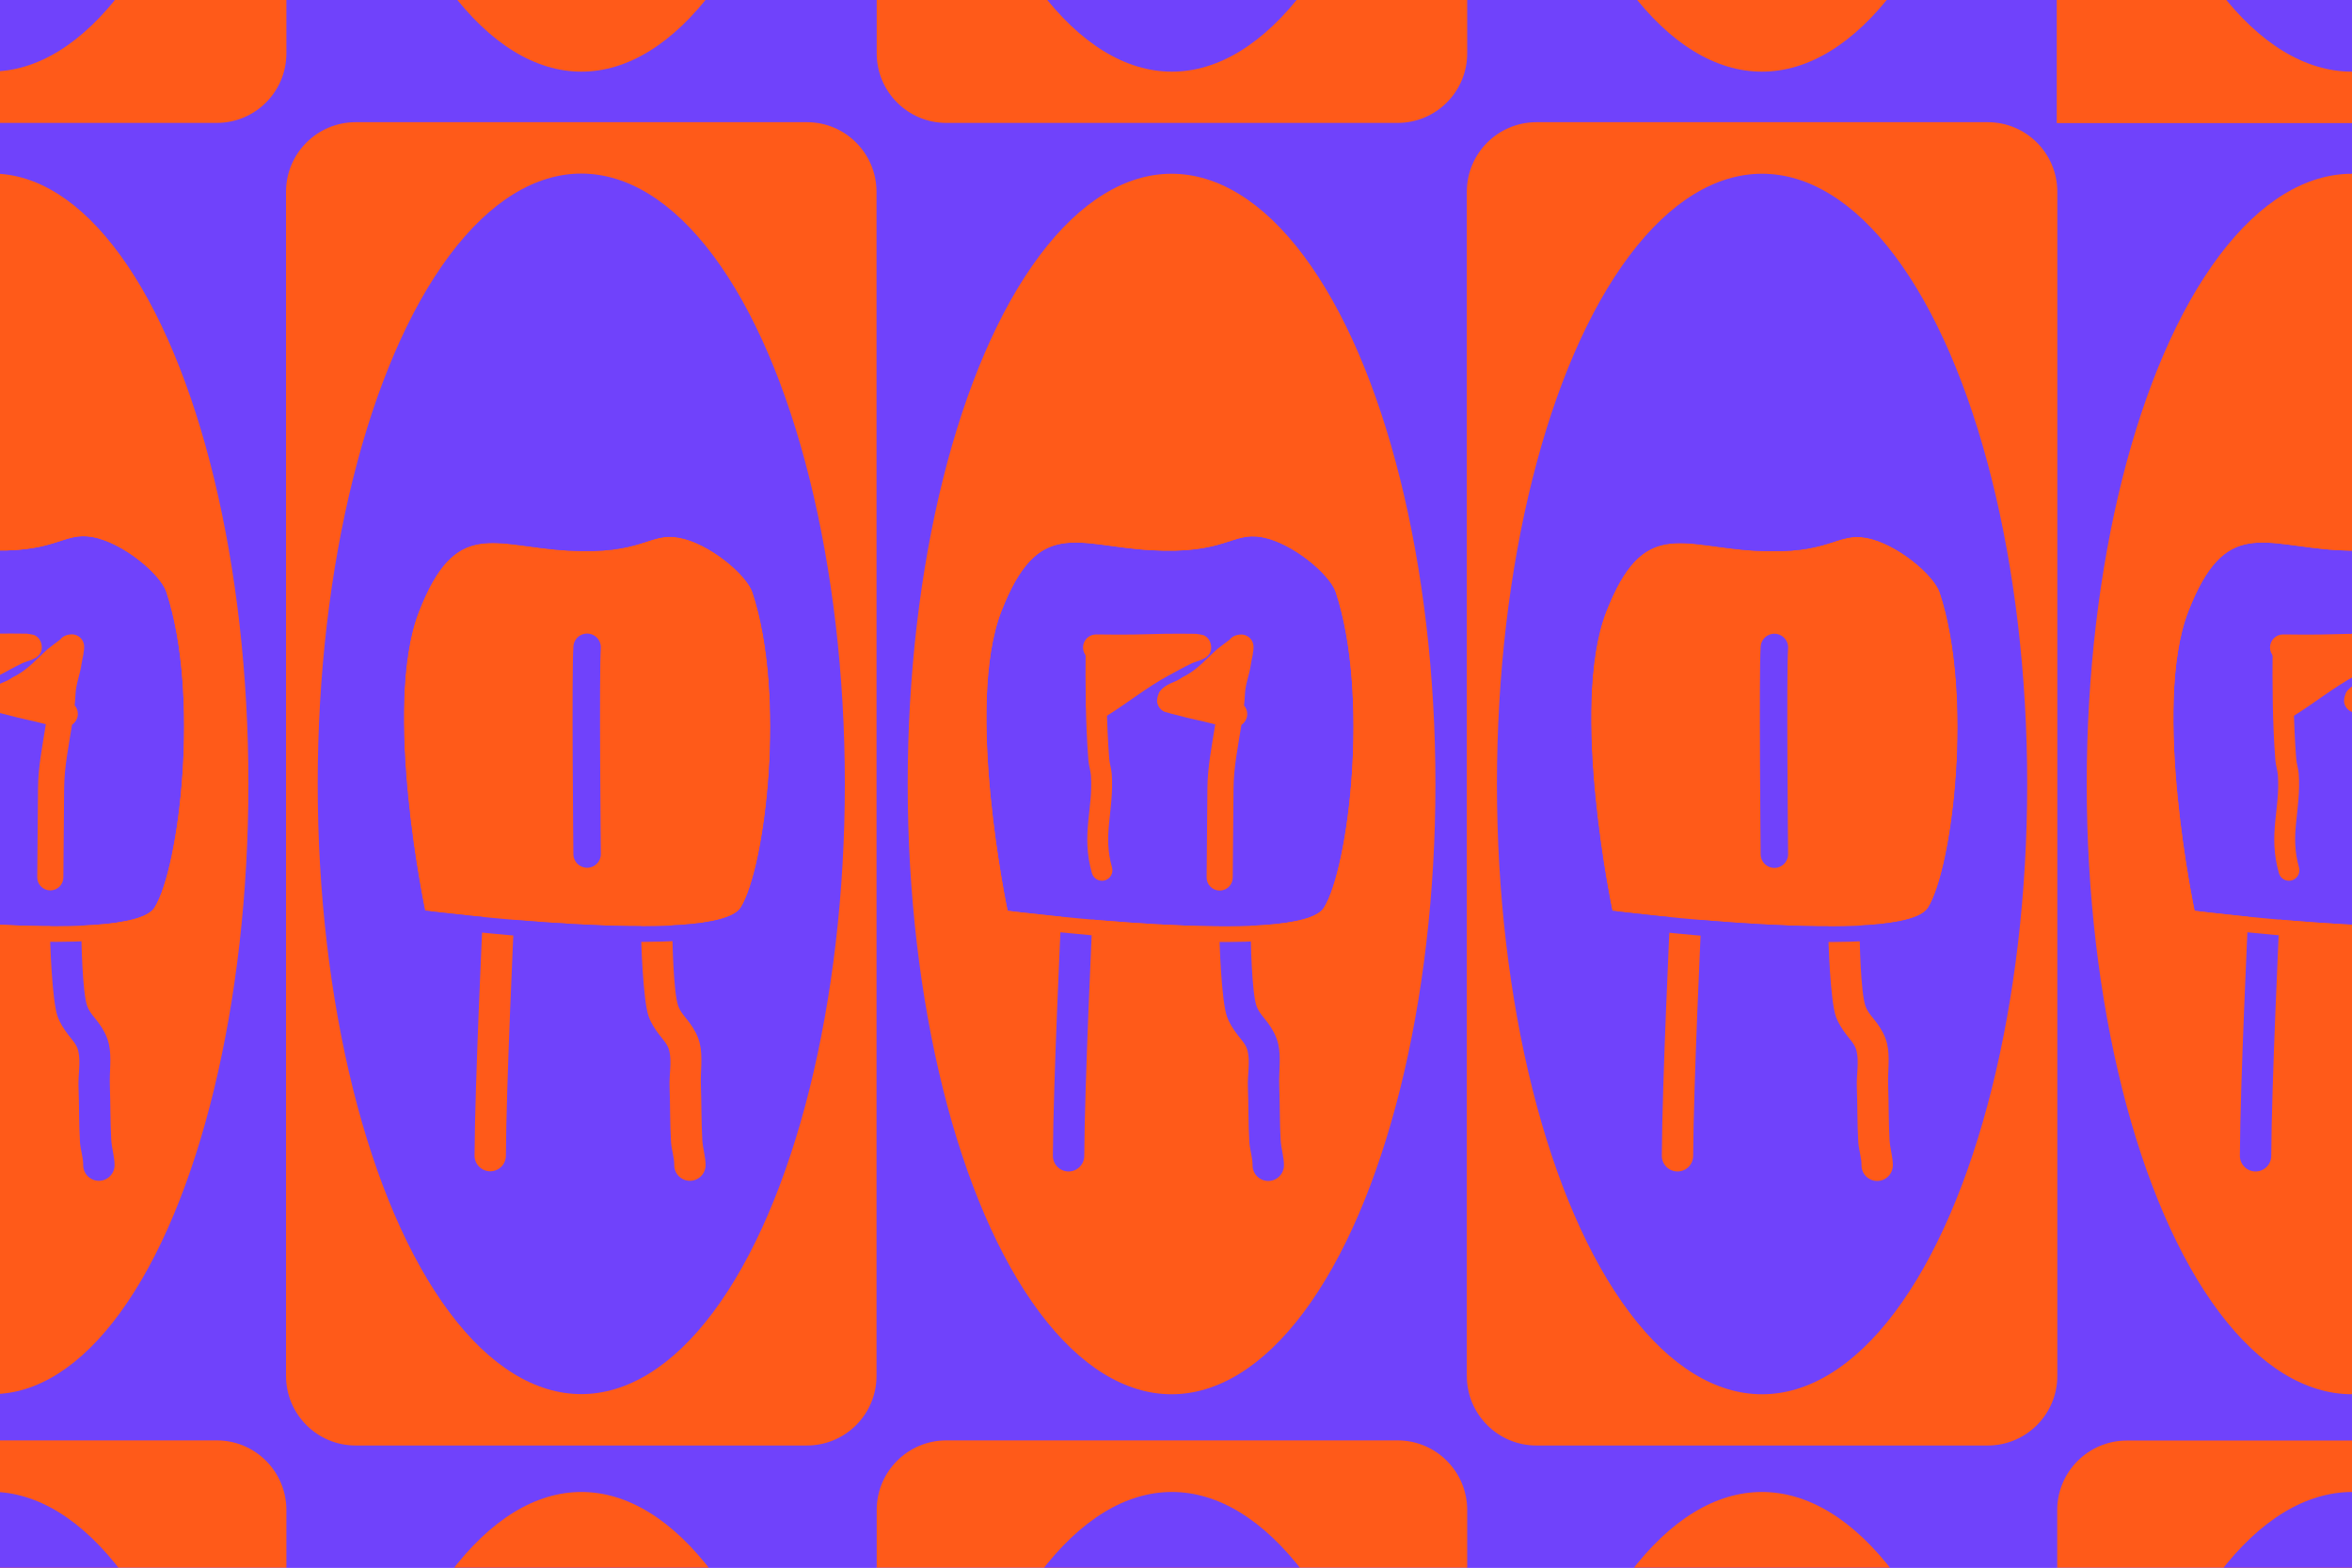 <svg clip-rule="evenodd" fill-rule="evenodd" stroke-linecap="round" stroke-linejoin="bevel" stroke-miterlimit="1.5" viewBox="0 0 1800 1200" xmlns="http://www.w3.org/2000/svg"><path d="m-583.278-412.392h3272.85v2169.16h-3272.85z" fill="#7042fb"/><path d="m-233.058 93.52h451.918v1012.96h-451.918z" fill="#7042fb"/><path d="m670.646 93.643h451.918v1012.96h-451.918z" fill="#7042fb"/><path d="m219.019-918.749h451.918v1012.96h-451.918z" fill="#7042fb"/><path d="m219.019 1102.68h451.918v1012.96h-451.918z" fill="#7042fb"/><path d="m1574.1 93.643h451.918v1012.96h-451.918z" fill="#7042fb"/><path d="m1122.47-918.749h451.918v1012.96h-451.918z" fill="#7042fb"/><path d="m1122.47 1102.68h451.918v1012.96h-451.918z" fill="#7042fb"/><g fill="#ff5a19"><path d="m670.81 146.825c0-29.44-23.865-53.305-53.305-53.305h-345.308c-29.439 0-53.305 23.865-53.305 53.305v906.351c0 29.44 23.866 53.305 53.305 53.305h345.308c29.44 0 53.305-23.865 53.305-53.305z"/><path d="m219.183-918.872h-451.918v1012.96h398.613c29.44 0 53.305-23.865 53.305-53.305v-959.656z"/><path d="m219.183 1155.86c0-29.44-23.865-53.306-53.305-53.306h-398.613v1012.96h451.918v-959.656z"/><path d="m1574.48 146.828c0-29.44-23.866-53.305-53.306-53.305h-345.307c-29.44 0-53.305 23.865-53.305 53.305v906.351c0 29.44 23.865 53.305 53.305 53.305h345.307c29.44 0 53.306-23.865 53.306-53.305z"/><path d="m1122.86-918.869h-451.918v959.656c0 29.44 23.865 53.305 53.305 53.305h345.308c29.439 0 53.305-23.865 53.305-53.305z"/><path d="m1122.86 1155.86c0-29.44-23.866-53.305-53.305-53.305h-345.308c-29.44 0-53.305 23.865-53.305 53.305v959.656h451.918z"/><path d="m1574.04-918.749h451.918v1012.96h-451.918z"/><path d="m2026.31 1155.98c0-29.44-23.866-53.306-53.305-53.306h-345.308c-29.439 0-53.305 23.866-53.305 53.306v959.656h451.918z"/><ellipse cx="-5.828" cy="600" rx="195.948" ry="467.122"/><ellipse cx="896.605" cy="600.123" rx="201.947" ry="467.122"/><ellipse cx="444.978" cy="-412.269" rx="201.947" ry="467.122"/><ellipse cx="444.978" cy="1609.16" rx="201.947" ry="467.122"/><ellipse cx="1800.06" cy="600.123" rx="203.084" ry="467.122"/><ellipse cx="1348.43" cy="-412.269" rx="203.084" ry="467.122"/><ellipse cx="1348.43" cy="1609.16" rx="203.084" ry="467.122"/></g><ellipse cx="444.851" cy="600" fill="#7042fb" rx="201.706" ry="467.122"/><ellipse cx="-6.776" cy="-412.392" fill="#7042fb" rx="201.706" ry="467.122"/><ellipse cx="-6.776" cy="1609.04" fill="#7042fb" rx="201.706" ry="467.122"/><ellipse cx="1348.52" cy="600.123" fill="#7042fb" rx="202.896" ry="467.122"/><ellipse cx="896.896" cy="-412.269" fill="#7042fb" rx="202.896" ry="467.122"/><ellipse cx="896.896" cy="1609.16" fill="#7042fb" rx="202.896" ry="467.122"/><ellipse cx="1800" cy="-412.269" fill="#7042fb" rx="204.537" ry="467.122"/><ellipse cx="1800.35" cy="1609.16" fill="#7042fb" rx="204.537" ry="467.122"/><path d="m381.425 703.049s-5.99 126.63-6.25 181.539" fill="none" stroke="#ff5a19" stroke-width="24"/><path d="m1290.05 703.172s-5.991 126.63-6.251 181.539" fill="none" stroke="#ff5a19" stroke-width="24"/><path d="m490.557 708.859c-.112 12.789 1.716 57.176 5.743 68.835 1.868 5.409 4.95 10.045 8.345 14.497 2.919 3.828 6.443 7.298 7.601 12.282 1.976 8.505-.164 18.332.163 26.993.533 14.162.288 28.449 1.114 42.584.346 5.923 2.523 11.907 2.472 17.699-.057 6.623 5.272 12.047 11.895 12.105 6.623.057 12.047-5.272 12.104-11.895.055-6.311-2.135-12.855-2.512-19.309-.816-13.97-.563-28.09-1.09-42.088-.382-10.117 1.54-21.586-.768-31.52-1.42-6.113-4.33-11.238-7.8-16.015-3.12-4.294-7.068-8.04-8.839-13.169-3.553-10.287-4.527-49.505-4.429-60.789.058-6.623-5.272-12.047-11.895-12.105-6.622-.057-12.046 5.273-12.104 11.895z" fill="#ff5a19"/><path d="m1399.18 708.982c-.112 12.789 1.716 57.176 5.742 68.834 1.869 5.41 4.95 10.046 8.346 14.498 2.919 3.828 6.443 7.298 7.601 12.282 1.976 8.505-.164 18.331.162 26.993.534 14.162.289 28.448 1.114 42.583.346 5.924 2.524 11.908 2.473 17.7-.058 6.623 5.272 12.047 11.895 12.105 6.623.057 12.046-5.273 12.104-11.895.055-6.311-2.136-12.855-2.512-19.309-.816-13.97-.563-28.09-1.091-42.088-.381-10.117 1.54-21.586-.767-31.52-1.42-6.113-4.33-11.238-7.8-16.015-3.121-4.294-7.068-8.04-8.84-13.169-3.553-10.287-4.527-49.505-4.428-60.789.058-6.623-5.272-12.047-11.895-12.105-6.623-.057-12.046 5.273-12.104 11.895z" fill="#ff5a19"/><path d="m38.23 708.859c-.111 12.789 1.716 57.176 5.743 68.835 1.868 5.409 4.95 10.045 8.345 14.497 2.92 3.828 6.444 7.298 7.602 12.282 1.975 8.505-.165 18.332.162 26.993.533 14.162.288 28.449 1.114 42.584.346 5.923 2.523 11.907 2.473 17.699-.058 6.623 5.272 12.047 11.894 12.105 6.623.057 12.047-5.272 12.105-11.895.055-6.311-2.136-12.855-2.513-19.309-.816-13.97-.563-28.09-1.09-42.088-.382-10.117 1.54-21.586-.768-31.52-1.42-6.113-4.33-11.238-7.8-16.015-3.12-4.294-7.068-8.04-8.839-13.169-3.553-10.287-4.527-49.505-4.429-60.789.058-6.623-5.272-12.047-11.895-12.105-6.622-.057-12.046 5.273-12.104 11.895z" fill="#7042fb"/><path d="m824.033 703.172s-5.991 126.63-6.251 181.539" fill="none" stroke="#7042fb" stroke-width="24"/><path d="m1732.44 703.172s-5.99 126.63-6.25 181.539" fill="none" stroke="#7042fb" stroke-width="24"/><path d="m933.165 708.982c-.112 12.789 1.716 57.176 5.742 68.834 1.869 5.41 4.95 10.046 8.346 14.498 2.919 3.828 6.443 7.298 7.601 12.282 1.976 8.505-.164 18.331.162 26.993.534 14.162.289 28.448 1.114 42.583.346 5.924 2.524 11.908 2.473 17.7-.058 6.623 5.272 12.047 11.895 12.105 6.623.057 12.046-5.273 12.104-11.895.055-6.311-2.136-12.855-2.512-19.309-.816-13.97-.563-28.09-1.091-42.088-.381-10.117 1.54-21.586-.767-31.52-1.42-6.113-4.33-11.238-7.8-16.015-3.121-4.294-7.068-8.04-8.84-13.169-3.553-10.287-4.527-49.505-4.428-60.789.058-6.623-5.272-12.047-11.895-12.105-6.623-.057-12.046 5.273-12.104 11.895z" fill="#7042fb"/><path d="m-123.805 697.037s-33.08-156.531-4.803-229.157c28.276-72.626 57.069-50.141 114.499-46.869s61.791-14.156 84.982-9.926c23.19 4.231 51.916 28.365 56.438 42.039 25.957 78.508 10.103 210.922-9.049 241.582-19.153 30.659-242.067 2.331-242.067 2.331z" fill="#7042fb"/><path d="m-135.545 699.519 10.227 9.423s110.36 13.993 183.211 11.783c23.371-.71 43.095-3.247 54.977-7.955 7.652-3.031 12.771-7.227 15.569-11.707 8.174-13.084 16.256-43.418 20.674-80.613 6.405-53.932 5.653-122.513-10.409-171.093-2.259-6.832-8.957-16.06-18.514-24.646-13.068-11.741-31.319-22.54-47.164-25.431-11.577-2.112-19.422-.163-29.223 2.991-10.943 3.523-25.213 8.584-57.23 6.76-20.056-1.143-36.61-4.64-50.869-5.588-17.595-1.171-32.222 1.297-45.633 12.436-10.449 8.681-20.366 23.258-29.862 47.647-11.821 30.362-13.706 74.724-11.323 117.066 3.472 61.706 15.569 118.927 15.569 118.927zm11.74-2.482s-33.08-156.531-4.803-229.157c28.276-72.626 57.069-50.141 114.499-46.869s61.791-14.156 84.982-9.926c23.19 4.231 51.916 28.365 56.438 42.039 25.957 78.508 10.103 210.922-9.049 241.582-19.153 30.659-242.067 2.331-242.067 2.331z" fill="#ff5a19"/><path d="m771.13 697.16s-33.08-156.531-4.804-229.157c28.277-72.626 57.069-50.141 114.499-46.869s61.792-14.156 84.982-9.926c23.191 4.231 51.917 28.365 56.438 42.039 25.958 78.508 10.104 210.922-9.049 241.582-19.152 30.659-242.066 2.331-242.066 2.331z" fill="#7042fb"/><path d="m759.389 699.642 10.228 9.423s110.359 13.993 183.211 11.783c23.371-.71 43.094-3.247 54.977-7.955 7.652-3.031 12.771-7.227 15.569-11.707 8.173-13.084 16.256-43.418 20.673-80.614 6.406-53.931 5.654-122.512-10.408-171.092-2.26-6.832-8.958-16.06-18.514-24.646-13.069-11.741-31.319-22.54-47.164-25.431-11.577-2.112-19.423-.163-29.223 2.991-10.944 3.523-25.214 8.584-57.23 6.76-20.056-1.143-36.611-4.64-50.869-5.588-17.596-1.171-32.223 1.296-45.633 12.436-10.45 8.681-20.366 23.258-29.862 47.647-11.821 30.362-13.706 74.724-11.323 117.066 3.472 61.706 15.568 118.927 15.568 118.927zm11.741-2.482s-33.08-156.531-4.804-229.157c28.277-72.626 57.069-50.141 114.499-46.869s61.792-14.156 84.982-9.926c23.191 4.231 51.917 28.365 56.438 42.039 25.958 78.508 10.104 210.922-9.049 241.582-19.152 30.659-242.066 2.331-242.066 2.331z" fill="#ff5a19"/><path d="m1679.53 697.16s-33.08-156.531-4.803-229.157c28.276-72.626 57.068-50.141 114.498-46.869s61.792-14.156 84.982-9.926c23.191 4.231 51.917 28.365 56.438 42.039 25.958 78.508 10.104 210.922-9.048 241.582-19.153 30.659-242.067 2.331-242.067 2.331z" fill="#7042fb"/><path d="m1667.79 699.642 10.228 9.423s110.359 13.993 183.211 11.783c23.371-.71 43.094-3.247 54.977-7.955 7.652-3.031 12.771-7.227 15.569-11.707 8.173-13.084 16.256-43.418 20.674-80.614 6.405-53.931 5.653-122.512-10.409-171.092-2.259-6.832-8.957-16.06-18.514-24.646-13.069-11.741-31.319-22.54-47.164-25.431-11.577-2.112-19.423-.163-29.223 2.991-10.944 3.523-25.214 8.584-57.23 6.76-20.056-1.143-36.611-4.64-50.869-5.588-17.595-1.171-32.222 1.296-45.633 12.436-10.449 8.681-20.366 23.258-29.862 47.647-11.821 30.362-13.706 74.724-11.323 117.066 3.472 61.706 15.568 118.927 15.568 118.927zm11.741-2.482s-33.08-156.531-4.803-229.157c28.276-72.626 57.068-50.141 114.498-46.869s61.792-14.156 84.982-9.926c23.191 4.231 51.917 28.365 56.438 42.039 25.958 78.508 10.104 210.922-9.048 241.582-19.153 30.659-242.067 2.331-242.067 2.331z" fill="#ff5a19"/><path d="m325.254 697.054s-33.033-156.309-4.797-228.832c28.237-72.522 56.988-50.07 114.337-46.802 57.348 3.268 61.703-14.136 84.861-9.912 23.157 4.225 51.843 28.325 56.358 41.98 25.921 78.396 10.089 210.622-9.036 241.238s-241.723 2.328-241.723 2.328z" fill="#ff5a19"/><path d="m313.513 699.536 10.228 9.423s110.204 13.973 182.953 11.766c23.341-.708 43.038-3.243 54.905-7.944 7.645-3.029 12.76-7.222 15.555-11.698 8.163-13.066 16.235-43.36 20.647-80.506 6.397-53.857 5.645-122.344-10.395-170.856-2.256-6.825-8.946-16.042-18.492-24.619-13.052-11.726-31.28-22.512-47.106-25.399-11.564-2.109-19.4-.164-29.189 2.988-10.927 3.517-25.175 8.57-57.143 6.748-20.027-1.141-36.558-4.632-50.796-5.579-17.576-1.17-32.186 1.295-45.58 12.422-10.437 8.67-20.341 23.229-29.825 47.587-11.805 30.32-13.688 74.622-11.309 116.906 3.468 61.62 15.547 118.761 15.547 118.761zm11.741-2.482s-33.033-156.309-4.797-228.832c28.237-72.522 56.988-50.07 114.337-46.802 57.348 3.268 61.703-14.136 84.861-9.912 23.157 4.225 51.843 28.325 56.358 41.98 25.921 78.396 10.089 210.622-9.036 241.238s-241.723 2.328-241.723 2.328z" fill="#7042fb"/><path d="m1233.88 697.177s-33.034-156.309-4.797-228.832c28.237-72.522 56.988-50.07 114.336-46.802 57.349 3.268 61.704-14.136 84.862-9.912 23.157 4.225 51.843 28.325 56.357 41.98 25.921 78.396 10.09 210.622-9.035 241.238-19.126 30.616-241.723 2.328-241.723 2.328z" fill="#ff5a19"/><path d="m1222.14 699.658 10.228 9.424s110.204 13.973 182.953 11.766c23.34-.708 43.038-3.243 54.905-7.944 7.645-3.029 12.759-7.222 15.555-11.698 8.163-13.066 16.235-43.36 20.647-80.506 6.396-53.857 5.645-122.344-10.395-170.856-2.257-6.825-8.947-16.042-18.493-24.619-13.052-11.726-31.28-22.512-47.105-25.399-11.564-2.109-19.4-.164-29.189 2.987-10.927 3.518-25.176 8.571-57.143 6.749-20.027-1.141-36.559-4.632-50.797-5.579-17.575-1.17-32.185 1.295-45.58 12.422-10.436 8.67-20.341 23.229-29.824 47.586-11.806 30.321-13.688 74.623-11.309 116.907 3.467 61.62 15.547 118.76 15.547 118.76zm11.741-2.481s-33.034-156.309-4.797-228.832c28.237-72.522 56.988-50.07 114.336-46.802 57.349 3.268 61.704-14.136 84.862-9.912 23.157 4.225 51.843 28.325 56.357 41.98 25.921 78.396 10.09 210.622-9.035 241.238-19.126 30.616-241.723 2.328-241.723 2.328z" fill="#7042fb"/><path d="m449.314 495.473c-1.365 19.04 0 158.255 0 158.255" fill="none" stroke="#7042fb" stroke-width="21"/><path d="m1357.94 495.596c-1.366 19.04 0 158.254 0 158.254" fill="none" stroke="#7042fb" stroke-width="21"/><path d="m851.046 663.992c-3.633-12.775-3.26-23.36-2.255-33.869 1.132-11.833 2.997-23.588 2.054-37.649-.265-3.942-1.644-7.818-1.949-11.788-2.172-28.253-2.295-56.967-2.047-85.324.038-4.415-3.515-8.031-7.93-8.069-4.415-.039-8.031 3.515-8.07 7.93-.251 28.811-.113 57.984 2.094 86.689.301 3.919 1.677 7.742 1.938 11.632.878 13.095-.963 24.036-2.017 35.055-1.181 12.343-1.474 24.766 2.793 39.77 1.207 4.247 5.636 6.714 9.883 5.507 4.247-1.208 6.714-5.637 5.506-9.884z" fill="#ff5a19"/><path d="m1759.45 663.992c-3.634-12.775-3.261-23.36-2.256-33.869 1.132-11.833 2.997-23.588 2.054-37.649-.264-3.942-1.644-7.818-1.949-11.788-2.172-28.253-2.295-56.967-2.047-85.324.038-4.415-3.515-8.031-7.93-8.069-4.415-.039-8.031 3.515-8.07 7.93-.251 28.811-.112 57.984 2.094 86.689.301 3.919 1.677 7.742 1.938 11.632.878 13.095-.963 24.036-2.017 35.055-1.181 12.343-1.474 24.766 2.793 39.77 1.208 4.247 5.636 6.714 9.883 5.507 4.247-1.208 6.714-5.637 5.507-9.884z" fill="#ff5a19"/><path d="m-56.089 495.515 16.452.144c16.151.141 32.128-.845 48.269-.704 4.168.036 8.336.073 12.504.109.075.001.752-.07.813.063.029.063-1.856.849-2.112.94-2.445.865-4.873 1.535-7.234 2.657-6.048 2.875-11.886 6.177-17.803 9.356-16.893 9.077-32.26 21.557-48.49 31.592" fill="#ff5a19"/><path d="m-20.472 505.432c-13.076 8.171-25.509 17.717-38.476 25.734-4.695 2.903-6.149 9.071-3.247 13.765 2.903 4.694 9.07 6.149 13.764 3.246 16.06-9.93 31.248-22.306 47.964-31.288 5.772-3.101 11.463-6.329 17.362-9.133 2.044-.971 4.16-1.513 6.276-2.261.443-.157 3.39-1.456 3.94-1.791 7.089-4.324 4.577-11.331 3.925-12.751-.782-1.702-2.09-3.403-4.296-4.618-1.132-.625-6.152-1.255-6.152-1.255s.542-.016.635-.016c-4.168-.036-8.336-.072-12.504-.109-16.141-.141-32.118.845-48.269.704-5.484-.047-10.968-.095-16.451-.143-5.519-.048-10.039 4.393-10.087 9.912s4.393 10.039 9.912 10.087l16.452.144c6.437.056 12.848-.067 19.252-.227z" fill="#ff5a19"/><path d="m838.846 495.638c5.484.048 10.968.096 16.451.144 16.152.141 32.128-.845 48.27-.704 4.168.036 8.335.073 12.503.109.075.001.752-.07.813.063.03.063-1.855.849-2.111.94-2.445.865-4.873 1.535-7.234 2.657-6.049 2.875-11.887 6.177-17.803 9.356-16.893 9.077-32.26 21.557-48.49 31.592" fill="#ff5a19"/><path d="m874.463 505.555c-13.076 8.171-25.509 17.716-38.477 25.734-4.694 2.903-6.149 9.07-3.246 13.765 2.902 4.694 9.07 6.149 13.764 3.246 16.06-9.93 31.248-22.306 47.964-31.288 5.771-3.101 11.462-6.329 17.362-9.133 2.044-.971 4.159-1.513 6.276-2.261.442-.157 3.39-1.456 3.939-1.792 7.089-4.323 4.578-11.33 3.926-12.75-.782-1.702-2.091-3.403-4.296-4.618-1.133-.625-6.152-1.256-6.152-1.256s.541-.015.635-.015c-4.168-.036-8.336-.072-12.504-.109-16.141-.141-32.118.845-48.269.704-5.484-.047-10.968-.095-16.452-.143-5.519-.048-10.039 4.393-10.087 9.912s4.394 10.039 9.913 10.087c5.484.048 10.967.096 16.451.144 6.438.056 12.848-.067 19.253-.227z" fill="#ff5a19"/><path d="m1747.25 495.638 16.452.144c16.151.141 32.128-.845 48.269-.704 4.168.036 8.336.073 12.504.109.075.001.752-.07.813.063.029.063-1.856.849-2.112.94-2.445.865-4.873 1.535-7.234 2.657-6.048 2.875-11.887 6.177-17.803 9.356-16.893 9.077-32.26 21.557-48.49 31.592" fill="#ff5a19"/><path d="m1782.87 505.555c-13.076 8.171-25.509 17.716-38.477 25.734-4.694 2.903-6.149 9.07-3.246 13.765 2.902 4.694 9.07 6.149 13.764 3.246 16.06-9.93 31.248-22.306 47.964-31.288 5.771-3.101 11.462-6.329 17.362-9.133 2.044-.971 4.159-1.513 6.276-2.261.443-.157 3.39-1.456 3.939-1.792 7.09-4.323 4.578-11.33 3.926-12.75-.782-1.702-2.091-3.403-4.296-4.618-1.133-.625-6.152-1.256-6.152-1.256s.542-.015.635-.015c-4.168-.036-8.336-.072-12.504-.109-16.141-.141-32.118.845-48.269.704-5.484-.047-10.968-.095-16.452-.143-5.519-.048-10.038 4.393-10.086 9.912-.049 5.519 4.393 10.039 9.912 10.087 5.484.048 10.968.096 16.451.144 6.438.056 12.848-.067 19.253-.227z" fill="#ff5a19"/><path d="m38.501 671.569c.199-22.772.398-45.544.597-68.316.213-24.453 7.526-48.362 8.771-72.839.417-8.195 3.443-15.059 4.514-22.935.373-2.748 1.085-5.438 1.566-8.168.212-1.208.256-2.454.535-3.624.016-.065.002-.267.002-.2-.005.582-9.975 7.644-11.26 8.774-8.866 7.8-15.396 15.699-25.871 21.454-.548.301-1.125.548-1.673.867-.378.221-.769.417-1.146.639-.672.397-.524.281-1.284.824-2.855 2.042-10.77 4.251-12.657 7.171-.091.141-.203.246-.149.439.069.24.795.167.983.211 4.698 1.106 9.39 2.37 14.066 3.578 4.301 1.111 8.594 1.926 12.902 2.957 7.162 1.713 13.849 3.962 21.192 4.026" fill="#ff5a19"/><path d="m46.244 489.414c-2.477 1.854-8.73 6.553-9.622 7.338-8.292 7.295-14.286 14.816-24.082 20.199-.624.342-1.275.631-1.898.994-.392.229-.799.434-1.19.665-1.057.624-.822.447-2.016 1.301-1.801 1.287-5.887 2.542-8.729 4.145-2.896 1.634-5.078 3.623-6.361 5.51-.107.215-2.559 5.168-1.518 8.827.667 2.343 2.079 4.428 4.506 5.902 1.224.743 5.515 1.547 5.515 1.547s-1.327-.151-1.712-.242c4.629 1.09 9.251 2.337 13.858 3.526 4.359 1.126 8.71 1.956 13.075 3 3.059.732 6.043 1.531 9.023 2.238-2.551 16.246-5.852 32.403-5.995 48.802-.199 22.772-.397 45.544-.596 68.315-.048 5.519 4.393 10.039 9.912 10.087s10.039-4.393 10.087-9.912c.199-22.772.398-45.544.596-68.315.143-16.332 3.487-32.417 6.039-48.595 2.659-1.777 4.423-4.795 4.453-8.231.022-2.533-.902-4.855-2.442-6.63.312-2.98.557-5.967.709-8.963.402-7.901 3.404-14.503 4.435-22.096.356-2.62 1.048-5.18 1.506-7.782.178-1.01.181-2.057.414-3.036l.004-.024c.123-.524.217-1.141.254-1.86.013-.221.015-.407.016-.55l-.016.55-.05.613c-.018.131-.036.263-.054.395l-.074.406-.001.017-.075.429c-.246 1.063-.607 1.743-.837 2.115.49-.939.762-1.817.913-2.561.154-1.211.122-3.324.068-3.658-1.155-7.152-7.228-8.1-8.189-8.264-.396-.068-6.765-.525-9.926 3.798zm-7.221 32.359c-3.865 3.575-7.785 6.968-12.35 9.983 1.349.295 2.699.596 4.05.919 2.33.558 4.599 1.197 6.86 1.788.121-1.516.222-3.035.299-4.557.144-2.833.58-5.515 1.141-8.133zm-46.677 7.793.004-.007s-.103.152-.155.231zm70.116-28.022c-.794 1.126-1.663 1.956-2.565 2.556.556-.442.996-.813 1.264-1.073.509-.494.941-.99 1.301-1.483z" fill="#ff5a19"/><path d="m933.436 671.692c.199-22.772.397-45.544.596-68.316.214-24.453 7.527-48.362 8.772-72.839.416-8.195 3.443-15.059 4.513-22.935.374-2.748 1.086-5.438 1.566-8.169.213-1.207.256-2.453.536-3.623.015-.065.002-.267.001-.201-.005.583-9.974 7.644-11.259 8.775-8.867 7.8-15.396 15.699-25.871 21.454-.549.301-1.125.548-1.673.867-.378.221-.77.417-1.146.639-.672.397-.525.281-1.284.824-2.855 2.042-10.77 4.251-12.657 7.171-.091.141-.204.246-.149.439.068.24.795.167.982.211 4.698 1.106 9.39 2.37 14.067 3.578 4.301 1.111 8.594 1.926 12.901 2.957 7.163 1.713 13.849 3.962 21.193 4.026" fill="#ff5a19"/><path d="m941.178 489.537c-2.477 1.854-8.73 6.553-9.622 7.338-8.292 7.295-14.286 14.816-24.082 20.199-.623.342-1.275.631-1.898.994-.392.229-.798.434-1.189.665-1.057.624-.822.446-2.017 1.301-1.8 1.287-5.887 2.542-8.728 4.145-2.897 1.634-5.078 3.623-6.361 5.51-.108.215-2.559 5.168-1.518 8.827.667 2.343 2.078 4.428 4.505 5.902 1.225.743 5.516 1.547 5.516 1.547s-1.327-.151-1.712-.242c4.628 1.09 9.25 2.337 13.858 3.526 4.359 1.126 8.709 1.956 13.075 3 3.059.732 6.043 1.53 9.023 2.238-2.551 16.246-5.852 32.403-5.995 48.802-.199 22.772-.398 45.544-.597 68.315-.048 5.519 4.394 10.039 9.913 10.087s10.038-4.393 10.087-9.912c.198-22.772.397-45.544.596-68.315.142-16.332 3.487-32.417 6.039-48.595 2.659-1.777 4.422-4.795 4.452-8.231.022-2.533-.901-4.855-2.442-6.63.313-2.98.557-5.967.71-8.963.401-7.901 3.403-14.503 4.435-22.096.356-2.62 1.048-5.18 1.506-7.782.177-1.01.18-2.057.414-3.036l.004-.024c.123-.524.217-1.141.253-1.86.014-.221.016-.407.017-.55l-.017.55-.049.613c-.018.131-.036.263-.054.394l-.074.407-.002.017-.074.429c-.246 1.063-.608 1.743-.837 2.115.489-.939.761-1.817.913-2.561.153-1.211.122-3.324.068-3.658-1.156-7.152-7.229-8.1-8.19-8.264-.396-.068-6.764-.525-9.926 3.798zm-7.22 32.359c-3.866 3.575-7.785 6.968-12.351 9.982 1.35.295 2.7.597 4.051.92 2.329.557 4.599 1.197 6.86 1.788.121-1.516.221-3.035.298-4.557.145-2.833.581-5.515 1.142-8.133zm-46.677 7.793.003-.007s-.103.152-.154.231zm70.115-28.022c-.793 1.126-1.662 1.955-2.565 2.556.557-.442.996-.813 1.264-1.073.51-.494.941-.99 1.301-1.483z" fill="#ff5a19"/><path d="m1841.84 671.692c.199-22.772.398-45.544.596-68.316.214-24.453 7.527-48.362 8.772-72.839.417-8.195 3.443-15.059 4.513-22.935.374-2.748 1.086-5.438 1.566-8.169.213-1.207.257-2.453.536-3.623.015-.065.002-.267.002-.201-.005.583-9.975 7.644-11.26 8.775-8.866 7.8-15.396 15.699-25.871 21.454-.548.301-1.125.548-1.673.867-.378.221-.769.417-1.146.639-.672.397-.524.281-1.284.824-2.855 2.042-10.77 4.251-12.657 7.171-.091.141-.204.246-.149.439.068.24.795.167.983.211 4.698 1.106 9.39 2.37 14.066 3.578 4.301 1.111 8.594 1.926 12.902 2.957 7.162 1.713 13.848 3.962 21.192 4.026" fill="#ff5a19"/><path d="m1849.58 489.537c-2.476 1.854-8.729 6.553-9.622 7.338-8.292 7.295-14.285 14.816-24.081 20.199-.624.342-1.275.631-1.898.994-.393.229-.799.434-1.19.665-1.057.624-.822.446-2.017 1.301-1.8 1.287-5.886 2.542-8.728 4.145-2.896 1.634-5.078 3.623-6.361 5.51-.107.215-2.559 5.168-1.518 8.827.667 2.343 2.078 4.428 4.506 5.902 1.224.743 5.515 1.547 5.515 1.547s-1.327-.151-1.712-.242c4.628 1.09 9.251 2.337 13.858 3.526 4.359 1.126 8.709 1.956 13.075 3 3.059.732 6.043 1.53 9.023 2.238-2.551 16.246-5.852 32.403-5.995 48.802-.199 22.772-.398 45.544-.596 68.315-.048 5.519 4.393 10.039 9.912 10.087s10.039-4.393 10.087-9.912c.199-22.772.397-45.544.596-68.315.143-16.332 3.487-32.417 6.039-48.595 2.659-1.777 4.423-4.795 4.453-8.231.022-2.533-.902-4.855-2.442-6.63.312-2.98.557-5.967.709-8.963.402-7.901 3.403-14.503 4.435-22.096.356-2.62 1.048-5.18 1.506-7.782.178-1.01.18-2.057.414-3.036l.004-.024c.123-.524.217-1.141.253-1.86.014-.221.016-.407.017-.55l-.017.55-.049.613c-.018.131-.036.263-.054.394l-.074.407-.002.017-.074.429c-.246 1.063-.608 1.743-.837 2.115.49-.939.762-1.817.913-2.561.153-1.211.122-3.324.068-3.658-1.156-7.152-7.229-8.1-8.19-8.264-.396-.068-6.764-.525-9.926 3.798zm-7.22 32.359c-3.865 3.575-7.785 6.968-12.35 9.982 1.349.295 2.699.597 4.05.92 2.33.557 4.599 1.197 6.86 1.788.121-1.516.221-3.035.299-4.557.144-2.833.58-5.515 1.141-8.133zm-46.677 7.793.004-.007s-.103.152-.155.231zm70.116-28.022c-.794 1.126-1.663 1.955-2.565 2.556.556-.442.995-.813 1.264-1.073.509-.494.94-.99 1.301-1.483z" fill="#ff5a19"/></svg>